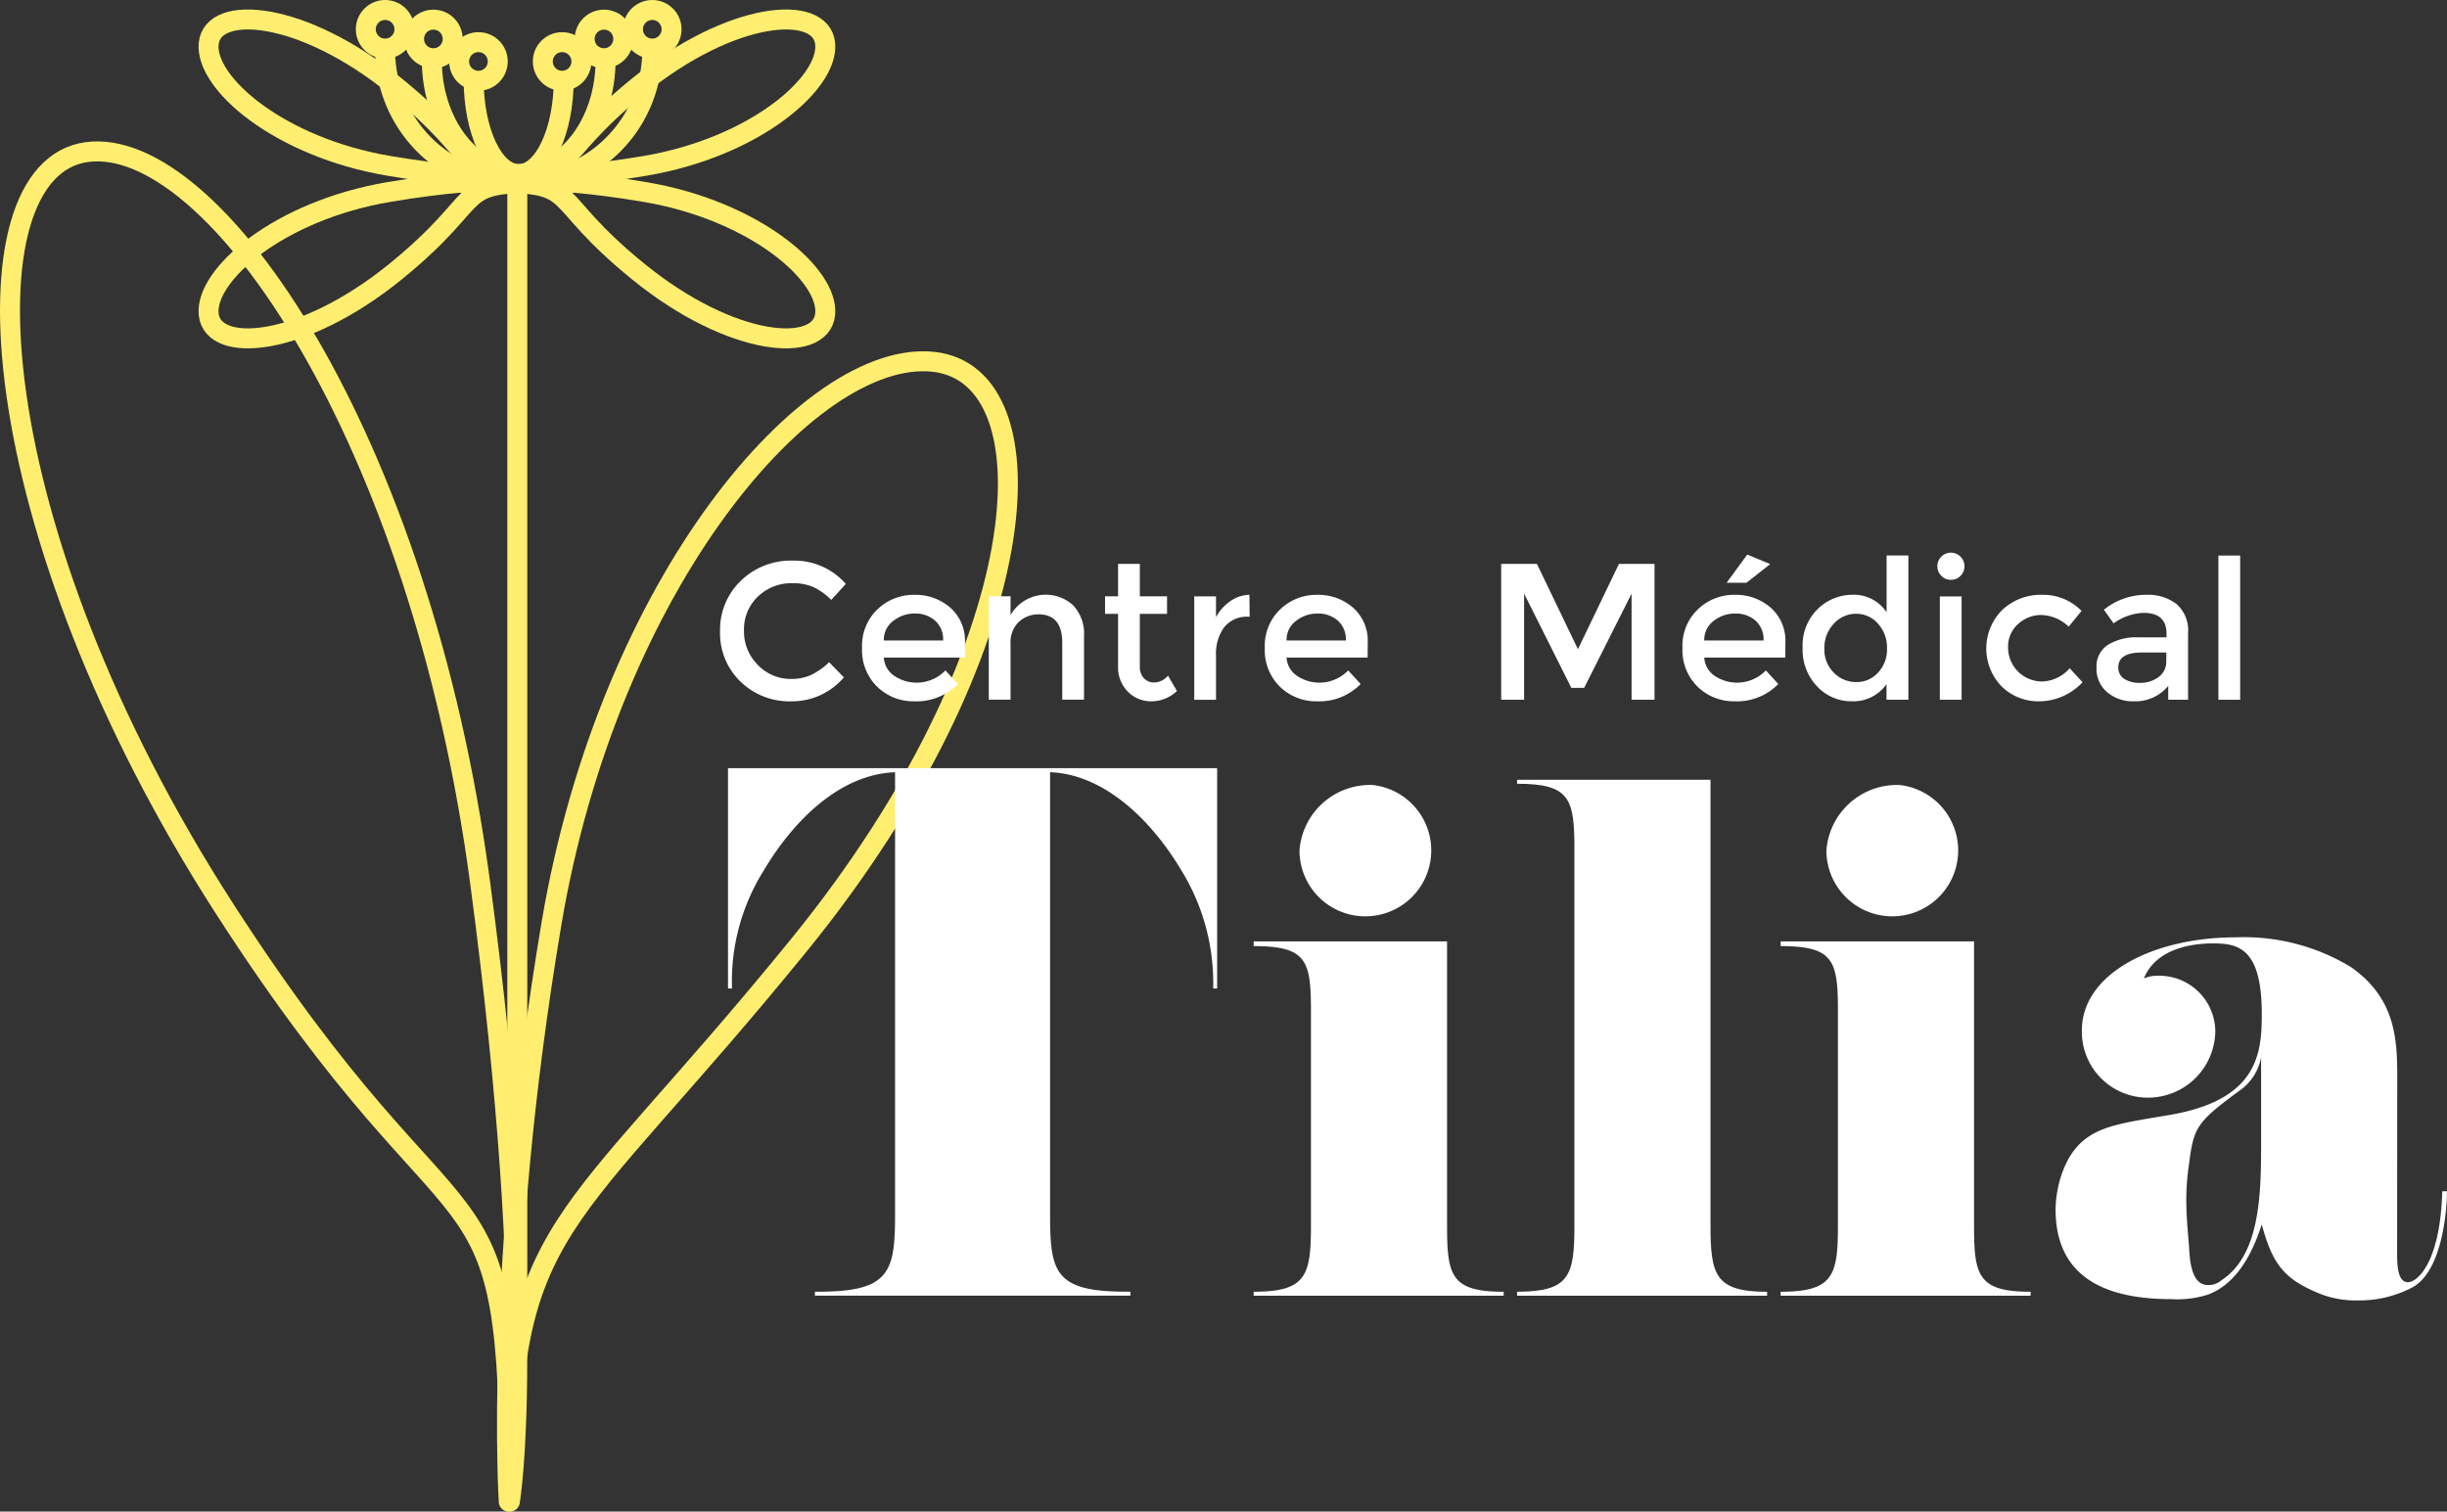 <svg xmlns="http://www.w3.org/2000/svg" width="122.564" height="75.722" viewBox="0 0 122.564 75.722"><rect x="0" y="0" width="122.564" height="75.722" fill="#333333" stroke="none"/><defs><style>.a,.b{fill:none;stroke:#ffee6f;}.a{stroke-linecap:round;stroke-linejoin:round;}.b{stroke-miterlimit:10;}.c{isolation:isolate;}.d{fill:#fff;}</style></defs><g transform="translate(-1335.562 -165.332)"><g transform="translate(1336.069 165.832)"><path class="a" d="M1361.1,244.385s1.484-8.732-1.493-31.033-13.355-37.435-19.7-36.571-5.358,18.879,6.906,37.908S1361.1,225.934,1361.1,244.385Z" transform="translate(-1336.069 -169.662)"/><path class="a" d="M1374.5,250.07s-.754-11.765,2.137-28.937,12.972-28.827,19.132-28.161,5.2,14.539-6.709,29.191S1374.5,235.862,1374.5,250.07Z" transform="translate(-1349.525 -175.347)"/><path class="b" d="M1373.238,179.1s2.157-.462,7.665.465,9.246,4.161,9.033,6.137-4.663,1.669-9.363-2.152S1377.795,179.1,1373.238,179.1Z" transform="translate(-1349.114 -170.448)"/><path class="b" d="M1368.087,179.1s-2.157-.462-7.664.465-9.247,4.161-9.033,6.137,4.663,1.669,9.363-2.152S1363.53,179.1,1368.087,179.1Z" transform="translate(-1341.443 -170.448)"/><path class="b" d="M1368.087,174.365s-2.157.462-7.664-.465-9.247-4.161-9.033-6.137,4.663-1.669,9.363,2.152S1363.53,174.365,1368.087,174.365Z" transform="translate(-1341.443 -166.09)"/><path class="b" d="M1373.238,174.365s2.157.462,7.665-.465,9.246-4.161,9.033-6.137-4.663-1.669-9.363,2.152S1377.795,174.365,1373.238,174.365Z" transform="translate(-1349.114 -166.09)"/><path class="b" d="M1378.388,168.937a6.69,6.69,0,0,1-13.381,0" transform="translate(-1346.225 -166.922)"/><path class="b" d="M1377.315,169.682c0,3.161-1.947,5.723-4.352,5.723s-4.353-2.562-4.353-5.723" transform="translate(-1347.489 -167.183)"/><path class="b" d="M1376.352,171.172c0,2.627-1.01,4.756-2.257,4.756s-2.257-2.129-2.257-4.756" transform="translate(-1348.622 -167.706)"/><circle class="b" cx="0.967" cy="0.967" r="0.967" transform="translate(17.815)"/><circle class="b" cx="0.967" cy="0.967" r="0.967" transform="translate(20.233 0.484)"/><circle class="b" cx="0.967" cy="0.967" r="0.967" transform="translate(31.196)"/><circle class="b" cx="0.967" cy="0.967" r="0.967" transform="translate(28.777 0.484)"/><circle class="b" cx="0.967" cy="0.967" r="0.967" transform="translate(26.681 1.612)"/><circle class="b" cx="0.967" cy="0.967" r="0.967" transform="translate(22.49 1.612)"/><line class="b" y1="56.053" transform="translate(25.403 8.706)"/></g><g class="c" transform="translate(1371.624 192.997)"><g class="c" transform="translate(0)"><path class="d" d="M1394.394,214.259a2.4,2.4,0,0,0,1.022-.2,3.539,3.539,0,0,0,.9-.638l.74.759a3.406,3.406,0,0,1-2.624,1.2,3.516,3.516,0,0,1-2.56-.993,3.359,3.359,0,0,1-1.018-2.512,3.4,3.4,0,0,1,1.037-2.531,3.6,3.6,0,0,1,2.619-1.013,3.427,3.427,0,0,1,2.644,1.168l-.73.8a3.17,3.17,0,0,0-.92-.652,2.58,2.58,0,0,0-1.018-.185,2.42,2.42,0,0,0-1.733.667,2.251,2.251,0,0,0-.7,1.7,2.351,2.351,0,0,0,.7,1.733A2.254,2.254,0,0,0,1394.394,214.259Z" transform="translate(-1390.85 -207.912)"/><path class="d" d="M1406.965,214.116h-4.06a1.179,1.179,0,0,0,.516.91,2.007,2.007,0,0,0,2.57-.267l.623.682a2.9,2.9,0,0,1-2.18.866,2.6,2.6,0,0,1-1.856-.725,2.558,2.558,0,0,1-.764-1.947,2.518,2.518,0,0,1,.779-1.943,2.614,2.614,0,0,1,1.835-.72,2.653,2.653,0,0,1,1.8.638,2.2,2.2,0,0,1,.74,1.757Zm-4.06-.857h2.969a1.248,1.248,0,0,0-.409-1,1.489,1.489,0,0,0-1.007-.35,1.725,1.725,0,0,0-1.076.365A1.18,1.18,0,0,0,1402.905,213.259Z" transform="translate(-1394.698 -208.839)"/><path class="d" d="M1412.685,213.424v2.8h-1.09v-5.18h1.09v.944a2.034,2.034,0,0,1,3.139-.487,2.085,2.085,0,0,1,.541,1.549v3.174h-1.09v-2.843q0-1.431-1.187-1.431a1.427,1.427,0,0,0-.984.375A1.4,1.4,0,0,0,1412.685,213.424Z" transform="translate(-1398.131 -208.839)"/><path class="d" d="M1422.308,211.088v2.629a.853.853,0,0,0,.195.589.689.689,0,0,0,.545.219.927.927,0,0,0,.672-.341l.448.77a1.86,1.86,0,0,1-1.271.516,1.637,1.637,0,0,1-1.188-.482,1.737,1.737,0,0,1-.491-1.3v-2.6h-.652v-.877h.652v-1.626h1.09v1.626h1.363v.877Z" transform="translate(-1401.279 -208.002)"/><path class="d" d="M1430.166,212.071a1.447,1.447,0,0,0-1.217.526,2.24,2.24,0,0,0-.409,1.412v2.22h-1.09v-5.18h1.09v1.042a2.269,2.269,0,0,1,.715-.8,1.729,1.729,0,0,1,.959-.321l.01,1.1Z" transform="translate(-1403.695 -208.839)"/><path class="d" d="M1438.045,214.116h-4.06a1.179,1.179,0,0,0,.517.91,2.007,2.007,0,0,0,2.57-.267l.623.682a2.9,2.9,0,0,1-2.181.866,2.6,2.6,0,0,1-1.855-.725,2.557,2.557,0,0,1-.764-1.947,2.518,2.518,0,0,1,.779-1.943,2.613,2.613,0,0,1,1.835-.72,2.652,2.652,0,0,1,1.8.638,2.2,2.2,0,0,1,.741,1.757Zm-4.06-.857h2.969a1.25,1.25,0,0,0-.408-1,1.493,1.493,0,0,0-1.008-.35,1.725,1.725,0,0,0-1.075.365A1.178,1.178,0,0,0,1433.985,213.259Z" transform="translate(-1405.606 -208.839)"/><path class="d" d="M1452.283,215.391h-1.148v-6.806h1.791l2.054,4.274,2.054-4.274h1.782v6.806h-1.149v-5.316l-2.375,4.722h-.642l-2.366-4.722Z" transform="translate(-1412.007 -208.002)"/><path class="d" d="M1470.279,213.026h-4.06a1.179,1.179,0,0,0,.516.91,2.008,2.008,0,0,0,2.57-.267l.623.682a2.9,2.9,0,0,1-2.181.866,2.6,2.6,0,0,1-1.854-.725,2.556,2.556,0,0,1-.765-1.947,2.518,2.518,0,0,1,.779-1.943,2.613,2.613,0,0,1,1.835-.72,2.656,2.656,0,0,1,1.8.638,2.2,2.2,0,0,1,.74,1.757Zm-4.06-.857h2.969a1.248,1.248,0,0,0-.409-1,1.492,1.492,0,0,0-1.008-.35,1.726,1.726,0,0,0-1.076.365A1.179,1.179,0,0,0,1466.219,212.169Zm2.113-2.891h-.993l1.032-1.412,1.149.477Z" transform="translate(-1416.919 -207.749)"/><path class="d" d="M1475.129,214.5a2.652,2.652,0,0,1-.73-1.947,2.549,2.549,0,0,1,.75-1.928,2.489,2.489,0,0,1,1.787-.72,1.963,1.963,0,0,1,1.669.876v-2.843h1.091v7.224H1478.6v-.779a2.021,2.021,0,0,1-1.762.857A2.331,2.331,0,0,1,1475.129,214.5Zm.36-1.9a1.623,1.623,0,0,0,.477,1.212,1.551,1.551,0,0,0,1.12.467,1.447,1.447,0,0,0,1.091-.473,1.688,1.688,0,0,0,.448-1.212,1.777,1.777,0,0,0-.448-1.236,1.424,1.424,0,0,0-1.1-.5,1.484,1.484,0,0,0-1.12.5A1.739,1.739,0,0,0,1475.489,212.6Z" transform="translate(-1420.172 -207.775)"/><path class="d" d="M1484.983,208.863a.68.68,0,1,1,.487.205A.663.663,0,0,1,1484.983,208.863Zm1.022,6.212h-1.09V209.9h1.09Z" transform="translate(-1423.815 -207.686)"/><path class="d" d="M1491.212,216.306a2.616,2.616,0,0,1-1.86-.735,2.732,2.732,0,0,1,.034-3.855,2.824,2.824,0,0,1,1.982-.745,2.69,2.69,0,0,1,1.976.807l-.643.789a2.068,2.068,0,0,0-1.353-.584,1.708,1.708,0,0,0-1.183.452,1.5,1.5,0,0,0-.5,1.168,1.7,1.7,0,0,0,1.718,1.709,1.9,1.9,0,0,0,1.368-.662l.642.7A2.98,2.98,0,0,1,1491.212,216.306Z" transform="translate(-1425.147 -208.839)"/><path class="d" d="M1501.665,216.228h-.994v-.692a2.13,2.13,0,0,1-1.723.77,1.978,1.978,0,0,1-1.339-.458,1.533,1.533,0,0,1-.53-1.222,1.287,1.287,0,0,1,.564-1.144,2.71,2.71,0,0,1,1.529-.38h1.412v-.194q0-1.032-1.149-1.032a2.7,2.7,0,0,0-1.5.526l-.487-.682a3.358,3.358,0,0,1,2.142-.749,2.322,2.322,0,0,1,1.495.462,1.753,1.753,0,0,1,.58,1.456Zm-1.09-1.928v-.438h-1.227q-1.178,0-1.177.74a.656.656,0,0,0,.292.579,1.421,1.421,0,0,0,.813.2,1.473,1.473,0,0,0,.91-.292A.933.933,0,0,0,1500.574,214.3Z" transform="translate(-1428.132 -208.839)"/><path class="d" d="M1507.574,215.165h-1.091v-7.224h1.091Z" transform="translate(-1431.432 -207.775)"/></g></g><g class="c" transform="translate(1372.03 203.815)"><g class="c" transform="translate(0)"><path class="d" d="M1411.625,250.579v.2h-15.8v-.2h.2c3.578,0,3.814-1.013,3.814-3.914V224.557c-2.768.1-5.1,2.43-6.582,4.928a10.467,10.467,0,0,0-1.586,5.906h-.2V224.354h24.5V235.39h-.2a10.743,10.743,0,0,0-1.586-5.906c-1.485-2.5-3.848-4.827-6.582-4.928v22.108c0,2.9.2,3.914,3.78,3.914Z" transform="translate(-1391.475 -224.354)"/><path class="d" d="M1444.556,251.237h-12.522v-.2c2.632,0,2.869-.81,2.869-3.308v-10.8c0-2.5-.236-3.206-2.869-3.206v-.236h9.687v14.243c0,2.5.2,3.308,2.835,3.308Zm-6.548-25.584a3.3,3.3,0,1,1-3.679,3.274A3.544,3.544,0,0,1,1438.008,225.653Z" transform="translate(-1405.709 -224.81)"/><path class="d" d="M1464.887,251.091h-12.522v-.2c2.633,0,2.87-.81,2.87-3.308v-18.9c0-2.5-.236-3.24-2.87-3.24v-.2h9.687v22.277c0,2.5.2,3.374,2.835,3.374Z" transform="translate(-1412.845 -224.664)"/><path class="d" d="M1485.219,251.237H1472.7v-.2c2.633,0,2.869-.81,2.869-3.308v-10.8c0-2.5-.236-3.206-2.869-3.206v-.236h9.687v14.243c0,2.5.2,3.308,2.835,3.308Zm-6.548-25.584a3.3,3.3,0,1,1-3.679,3.274A3.544,3.544,0,0,1,1478.671,225.653Z" transform="translate(-1419.98 -224.81)"/><path class="d" d="M1511.024,253.2c0,.54,0,1.485.54,1.485.473,0,1.62-.979,1.722-4.556h.236c0,.81-.2,4.016-1.755,4.826a5.73,5.73,0,0,1-2.734.642,4.86,4.86,0,0,1-1.789-.3c-1.89-.743-2.464-1.519-3-3.51-.709,2.227-1.721,3.139-2.666,3.51a5.081,5.081,0,0,1-1.856.236c-2.869,0-5.805-.81-5.805-4.489a5.756,5.756,0,0,1,.236-1.553c.743-2.4,2.262-2.632,4.591-3.037l.81-.135c4.49-.743,4.691-3.072,4.691-5.063,0-3.274-1.147-3.544-2.43-3.544-.709,0-2.8.1-3.476,1.755a1.727,1.727,0,0,1,.743-.135,2.808,2.808,0,0,1,2.835,2.8,3.372,3.372,0,0,1-3.409,3.307,3.3,3.3,0,0,1-3.274-3.374c0-2.8,3.511-4.658,7.73-4.658a10.325,10.325,0,0,1,5.737,1.485c2.228,1.553,2.329,3.578,2.329,5.5ZM1500.6,248.78a11.79,11.79,0,0,0-.135,1.789c0,.776.068,1.486.135,2.3.034.674.1,1.957.945,1.957a.97.97,0,0,0,.675-.236c1.924-1.249,1.991-4.253,1.991-6.818v-4.354a2.593,2.593,0,0,1-1.012,1.62C1501,246.654,1500.832,246.89,1500.6,248.78Z" transform="translate(-1427.426 -228.935)"/></g></g></g></svg>